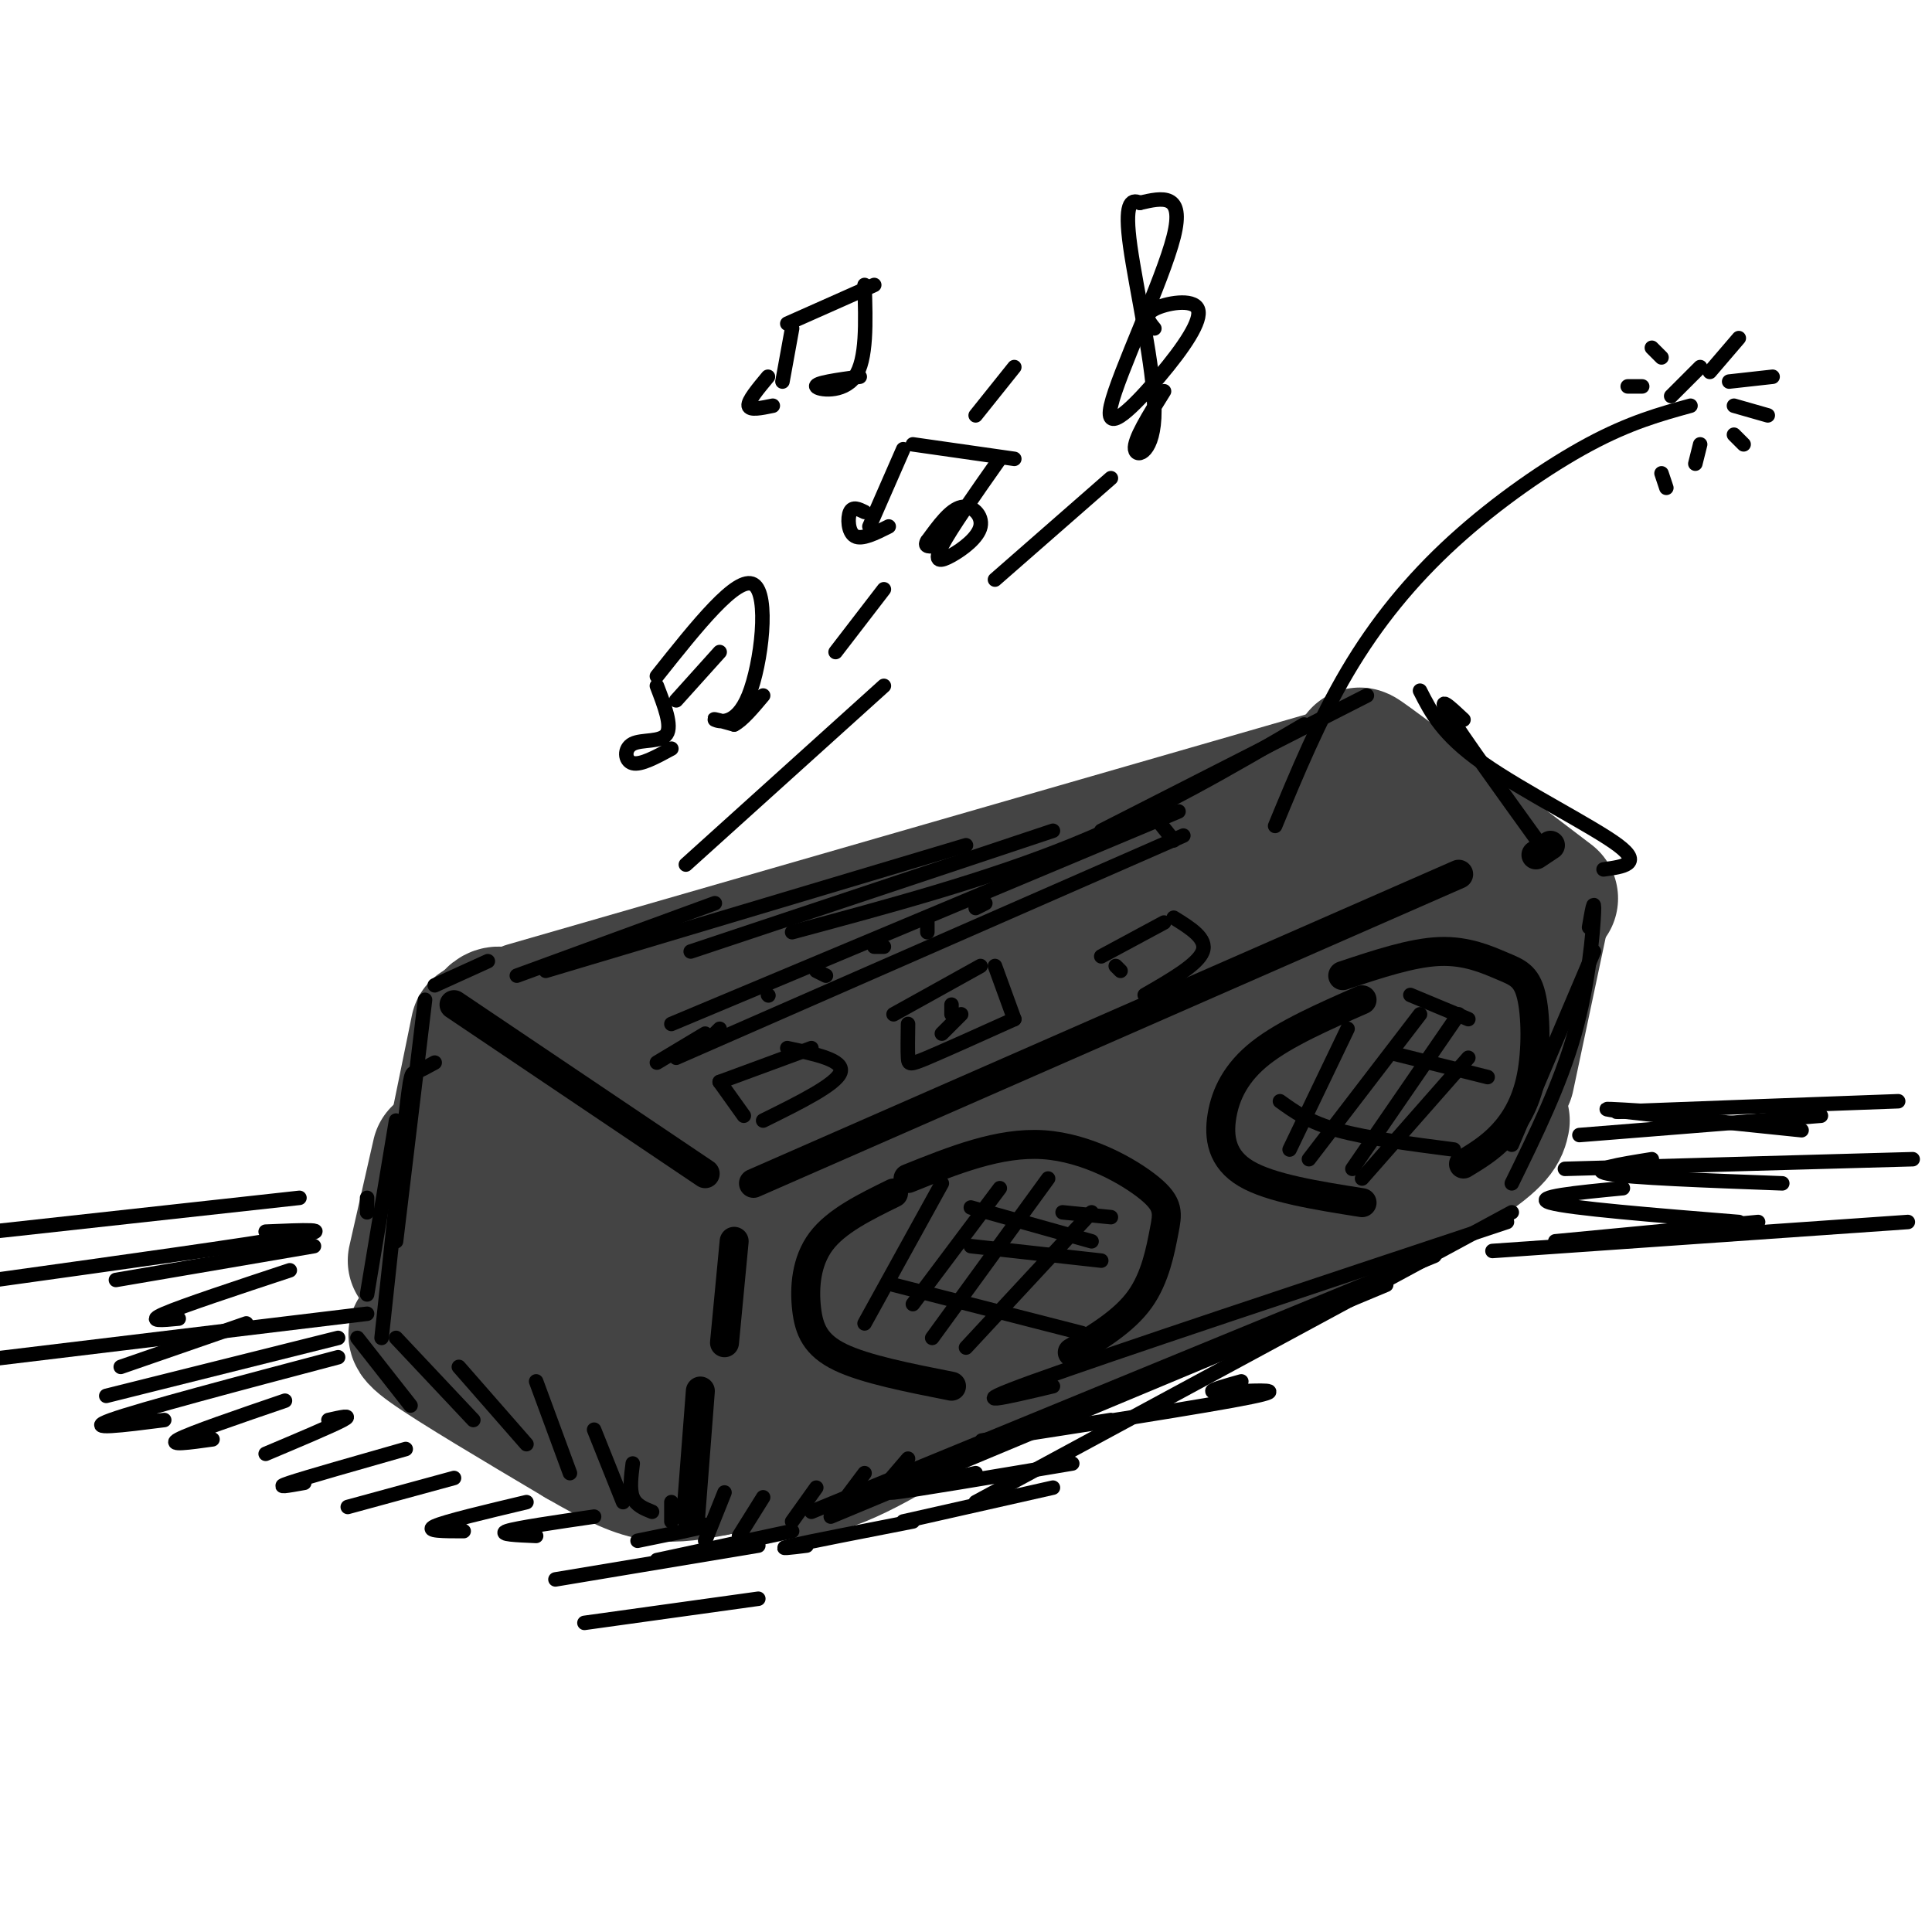 <svg viewBox='0 0 400 400' version='1.1' xmlns='http://www.w3.org/2000/svg' xmlns:xlink='http://www.w3.org/1999/xlink'><g fill='none' stroke='rgb(68,68,68)' stroke-width='28' stroke-linecap='round' stroke-linejoin='round'><path d='M109,209c0.000,0.000 170.000,-49.000 170,-49'/><path d='M103,217c0.000,0.000 32.000,24.000 32,24'/><path d='M109,218c9.750,4.750 19.500,9.500 25,14c5.500,4.500 6.750,8.750 8,13'/><path d='M112,216c0.000,0.000 -1.000,37.000 -1,37'/><path d='M109,220c0.000,0.000 -3.000,33.000 -3,33'/><path d='M100,219c0.000,0.000 1.000,46.000 1,46'/><path d='M101,236c-6.583,11.750 -13.167,23.500 -6,32c7.167,8.500 28.083,13.750 49,19'/><path d='M121,235c0.000,0.000 29.000,17.000 29,17'/><path d='M137,242c-3.511,-2.089 -7.022,-4.178 -10,1c-2.978,5.178 -5.422,17.622 -6,22c-0.578,4.378 0.711,0.689 2,-3'/><path d='M128,255c2.941,-4.024 5.882,-8.048 6,-4c0.118,4.048 -2.587,16.167 0,17c2.587,0.833 10.466,-9.622 12,-9c1.534,0.622 -3.276,12.321 -4,16c-0.724,3.679 2.638,-0.660 6,-5'/><path d='M148,278c0.000,0.000 120.000,-63.000 120,-63'/><path d='M282,159c5.667,5.917 11.333,11.833 14,16c2.667,4.167 2.333,6.583 2,9'/><path d='M286,161c0.750,3.167 1.500,6.333 6,11c4.500,4.667 12.750,10.833 21,17'/><path d='M293,167c0.000,0.000 5.000,3.000 5,3'/><path d='M288,162c-4.750,-4.000 -9.500,-8.000 -4,-4c5.500,4.000 21.250,16.000 37,28'/><path d='M319,190c0.000,0.000 -7.000,33.000 -7,33'/><path d='M316,199c0.000,0.000 -10.000,35.000 -10,35'/><path d='M311,232c-0.378,1.822 -0.756,3.644 -9,9c-8.244,5.356 -24.356,14.244 -47,24c-22.644,9.756 -51.822,20.378 -81,31'/><path d='M288,225c-5.083,3.750 -10.167,7.500 -25,14c-14.833,6.500 -39.417,15.750 -64,25'/><path d='M284,212c0.000,0.000 -89.000,31.000 -89,31'/><path d='M280,202c-52.167,15.750 -104.333,31.500 -125,37c-20.667,5.500 -9.833,0.750 1,-4'/><path d='M260,195c0.000,0.000 -136.000,47.000 -136,47'/><path d='M249,188c0.000,0.000 -122.000,40.000 -122,40'/><path d='M247,187c-71.577,23.196 -143.155,46.393 -124,39c19.155,-7.393 129.042,-45.375 153,-52c23.958,-6.625 -38.012,18.107 -62,28c-23.988,9.893 -9.994,4.946 4,0'/><path d='M218,202c18.683,-4.544 63.390,-15.906 68,-13c4.610,2.906 -30.878,20.078 -34,23c-3.122,2.922 26.121,-8.406 38,-12c11.879,-3.594 6.394,0.544 -6,8c-12.394,7.456 -31.697,18.228 -51,29'/><path d='M233,237c4.800,-0.996 42.299,-17.985 29,-13c-13.299,4.985 -77.398,31.943 -103,42c-25.602,10.057 -12.708,3.211 1,-4c13.708,-7.211 28.229,-14.788 27,-14c-1.229,0.788 -18.208,9.939 -26,15c-7.792,5.061 -6.396,6.030 -5,7'/><path d='M156,270c-0.685,1.475 0.101,1.661 -2,4c-2.101,2.339 -7.091,6.831 4,4c11.091,-2.831 38.261,-12.986 37,-10c-1.261,2.986 -30.955,19.112 -32,22c-1.045,2.888 26.559,-7.460 33,-10c6.441,-2.540 -8.279,2.730 -23,8'/><path d='M173,288c-3.024,0.643 0.917,-1.750 3,-1c2.083,0.750 2.310,4.643 -3,5c-5.310,0.357 -16.155,-2.821 -27,-6'/><path d='M148,286c2.500,2.167 5.000,4.333 10,6c5.000,1.667 12.500,2.833 20,4'/><path d='M123,284c0.000,0.000 -10.000,0.000 -10,0'/><path d='M95,276c-1.844,0.089 -3.689,0.178 -6,0c-2.311,-0.178 -5.089,-0.622 0,3c5.089,3.622 18.044,11.311 31,19'/><path d='M120,298c7.844,4.556 11.956,6.444 16,7c4.044,0.556 8.022,-0.222 12,-1'/><path d='M148,304c11.000,-4.833 32.500,-16.417 54,-28'/><path d='M148,301c2.089,1.067 4.178,2.133 8,3c3.822,0.867 9.378,1.533 18,-2c8.622,-3.533 20.311,-11.267 32,-19'/><path d='M177,290c0.000,0.000 45.000,-22.000 45,-22'/><path d='M109,218c-2.083,-4.167 -4.167,-8.333 -6,-8c-1.833,0.333 -3.417,5.167 -5,10'/><path d='M99,213c0.000,0.000 -9.000,44.000 -9,44'/><path d='M91,239c0.000,0.000 -5.000,22.000 -5,22'/></g>
<g fill='none' stroke='rgb(0,0,0)' stroke-width='6' stroke-linecap='round' stroke-linejoin='round'><path d='M94,208c0.000,0.000 52.000,35.000 52,35'/><path d='M156,245c0.000,0.000 146.000,-64.000 146,-64'/><path d='M152,257c0.000,0.000 -2.000,21.000 -2,21'/><path d='M145,288c0.000,0.000 -2.000,26.000 -2,26'/><path d='M318,177c0.000,0.000 3.000,-2.000 3,-2'/></g>
<g fill='none' stroke='rgb(0,0,0)' stroke-width='3' stroke-linecap='round' stroke-linejoin='round'><path d='M264,171c4.560,-11.018 9.119,-22.036 15,-32c5.881,-9.964 13.083,-18.875 22,-27c8.917,-8.125 19.548,-15.464 28,-20c8.452,-4.536 14.726,-6.268 21,-8'/><path d='M346,82c0.000,0.000 6.000,-6.000 6,-6'/><path d='M354,77c0.000,0.000 6.000,-7.000 6,-7'/><path d='M358,79c0.000,0.000 9.000,-1.000 9,-1'/><path d='M359,84c0.000,0.000 7.000,2.000 7,2'/><path d='M359,90c0.000,0.000 2.000,2.000 2,2'/><path d='M352,92c0.000,0.000 -1.000,4.000 -1,4'/><path d='M340,80c0.000,0.000 -3.000,0.000 -3,0'/><path d='M344,74c0.000,0.000 -2.000,-2.000 -2,-2'/><path d='M345,101c0.000,0.000 -1.000,-3.000 -1,-3'/><path d='M136,140c8.333,-10.488 16.667,-20.976 20,-19c3.333,1.976 1.667,16.417 -1,23c-2.667,6.583 -6.333,5.310 -7,5c-0.667,-0.310 1.667,0.345 4,1'/><path d='M152,150c1.667,-0.833 3.833,-3.417 6,-6'/><path d='M136,142c1.589,4.137 3.179,8.274 2,10c-1.179,1.726 -5.125,1.042 -7,2c-1.875,0.958 -1.679,3.560 0,4c1.679,0.440 4.839,-1.280 8,-3'/><path d='M140,145c0.000,0.000 9.000,-10.000 9,-10'/><path d='M189,92c0.000,0.000 21.000,3.000 21,3'/><path d='M207,95c-5.096,7.242 -10.191,14.485 -12,18c-1.809,3.515 -0.330,3.303 2,2c2.330,-1.303 5.512,-3.697 6,-6c0.488,-2.303 -1.718,-4.515 -4,-4c-2.282,0.515 -4.641,3.758 -7,7'/><path d='M192,112c-0.833,1.333 0.583,1.167 2,1'/><path d='M187,93c0.000,0.000 -7.000,16.000 -7,16'/><path d='M179,106c-1.222,-0.600 -2.444,-1.200 -3,0c-0.556,1.200 -0.444,4.200 1,5c1.444,0.800 4.222,-0.600 7,-2'/><path d='M239,68c-1.150,-1.386 -2.300,-2.773 0,-4c2.300,-1.227 8.050,-2.296 9,0c0.950,2.296 -2.900,7.956 -8,14c-5.100,6.044 -11.450,12.474 -10,6c1.450,-6.474 10.700,-25.850 13,-35c2.300,-9.150 -2.350,-8.075 -7,-7'/><path d='M236,42c-1.922,-0.939 -3.226,0.212 -2,9c1.226,8.788 4.984,25.212 5,34c0.016,8.788 -3.710,9.939 -4,8c-0.290,-1.939 2.855,-6.970 6,-12'/><path d='M163,67c0.000,0.000 18.000,-8.000 18,-8'/><path d='M179,59c0.244,7.756 0.489,15.511 -2,19c-2.489,3.489 -7.711,2.711 -8,2c-0.289,-0.711 4.356,-1.356 9,-2'/><path d='M164,68c0.000,0.000 -2.000,11.000 -2,11'/><path d='M159,78c-2.083,2.500 -4.167,5.000 -4,6c0.167,1.000 2.583,0.500 5,0'/><path d='M142,179c0.000,0.000 41.000,-37.000 41,-37'/><path d='M173,135c0.000,0.000 10.000,-13.000 10,-13'/><path d='M206,120c0.000,0.000 24.000,-21.000 24,-21'/><path d='M202,86c0.000,0.000 8.000,-10.000 8,-10'/></g>
<g fill='none' stroke='rgb(0,0,0)' stroke-width='6' stroke-linecap='round' stroke-linejoin='round'><path d='M185,247c-5.929,2.905 -11.857,5.810 -15,10c-3.143,4.190 -3.500,9.667 -3,14c0.500,4.333 1.857,7.524 7,10c5.143,2.476 14.071,4.238 23,6'/><path d='M188,244c9.451,-3.799 18.903,-7.598 28,-7c9.097,0.598 17.841,5.593 22,9c4.159,3.407 3.735,5.225 3,9c-0.735,3.775 -1.781,9.507 -5,14c-3.219,4.493 -8.609,7.746 -14,11'/><path d='M282,207c-7.964,3.500 -15.929,7.000 -21,11c-5.071,4.000 -7.250,8.500 -8,13c-0.750,4.500 -0.071,9.000 5,12c5.071,3.000 14.536,4.500 24,6'/><path d='M278,202c7.153,-2.386 14.307,-4.772 20,-5c5.693,-0.228 9.926,1.701 13,3c3.074,1.299 4.989,1.967 6,6c1.011,4.033 1.118,11.432 0,17c-1.118,5.568 -3.462,9.305 -6,12c-2.538,2.695 -5.269,4.347 -8,6'/></g>
<g fill='none' stroke='rgb(0,0,0)' stroke-width='3' stroke-linecap='round' stroke-linejoin='round'><path d='M195,245c0.000,0.000 -16.000,29.000 -16,29'/><path d='M207,246c0.000,0.000 -18.000,24.000 -18,24'/><path d='M217,244c0.000,0.000 -24.000,33.000 -24,33'/><path d='M226,251c0.000,0.000 -26.000,28.000 -26,28'/><path d='M185,266c0.000,0.000 39.000,10.000 39,10'/><path d='M201,258c0.000,0.000 27.000,3.000 27,3'/><path d='M201,250c0.000,0.000 25.000,7.000 25,7'/><path d='M220,251c0.000,0.000 10.000,1.000 10,1'/><path d='M279,213c0.000,0.000 -12.000,25.000 -12,25'/><path d='M294,210c0.000,0.000 -23.000,30.000 -23,30'/><path d='M302,210c0.000,0.000 -22.000,32.000 -22,32'/><path d='M304,219c0.000,0.000 -22.000,25.000 -22,25'/><path d='M265,228c3.000,2.167 6.000,4.333 12,6c6.000,1.667 15.000,2.833 24,4'/><path d='M288,218c0.000,0.000 20.000,5.000 20,5'/><path d='M292,206c0.000,0.000 12.000,5.000 12,5'/><path d='M149,224c0.000,0.000 19.000,-7.000 19,-7'/><path d='M163,217c5.917,1.250 11.833,2.500 11,5c-0.833,2.500 -8.417,6.250 -16,10'/><path d='M149,224c0.000,0.000 5.000,7.000 5,7'/><path d='M185,210c0.000,0.000 18.000,-10.000 18,-10'/><path d='M206,200c0.000,0.000 4.000,11.000 4,11'/><path d='M188,212c-0.044,2.778 -0.089,5.556 0,7c0.089,1.444 0.311,1.556 4,0c3.689,-1.556 10.844,-4.778 18,-8'/><path d='M197,208c0.000,0.000 0.000,2.000 0,2'/><path d='M199,210c0.000,0.000 -4.000,4.000 -4,4'/><path d='M140,219c0.000,0.000 105.000,-46.000 105,-46'/><path d='M139,212c0.000,0.000 105.000,-44.000 105,-44'/><path d='M239,169c0.000,0.000 4.000,5.000 4,5'/><path d='M146,214c0.000,0.000 -10.000,6.000 -10,6'/><path d='M149,213c0.000,0.000 -2.000,2.000 -2,2'/><path d='M159,206c0.000,0.000 0.100,0.100 0.1,0.1'/><path d='M169,201c0.000,0.000 2.000,1.000 2,1'/><path d='M181,196c0.000,0.000 2.000,0.000 2,0'/><path d='M192,191c0.000,0.000 0.000,2.000 0,2'/><path d='M202,188c0.000,0.000 2.000,-1.000 2,-1'/><path d='M228,198c0.000,0.000 13.000,-7.000 13,-7'/><path d='M243,190c3.500,2.167 7.000,4.333 6,7c-1.000,2.667 -6.500,5.833 -12,9'/><path d='M232,201c0.000,0.000 -1.000,-1.000 -1,-1'/><path d='M76,272c0.000,0.000 -116.000,14.000 -116,14'/><path d='M70,277c0.000,0.000 -48.000,12.000 -48,12'/><path d='M70,281c-20.500,5.417 -41.000,10.833 -47,13c-6.000,2.167 2.500,1.083 11,0'/><path d='M59,290c-9.750,3.333 -19.500,6.667 -22,8c-2.500,1.333 2.250,0.667 7,0'/><path d='M68,294c2.583,-0.583 5.167,-1.167 3,0c-2.167,1.167 -9.083,4.083 -16,7'/><path d='M84,300c-10.250,2.917 -20.500,5.833 -24,7c-3.500,1.167 -0.250,0.583 3,0'/><path d='M94,306c0.000,0.000 -22.000,6.000 -22,6'/><path d='M109,311c-8.417,2.000 -16.833,4.000 -19,5c-2.167,1.000 1.917,1.000 6,1'/><path d='M123,314c-8.000,1.167 -16.000,2.333 -18,3c-2.000,0.667 2.000,0.833 6,1'/><path d='M142,316c2.833,-0.250 5.667,-0.500 4,0c-1.667,0.500 -7.833,1.750 -14,3'/><path d='M309,259c0.000,0.000 86.000,-6.000 86,-6'/><path d='M324,242c0.000,0.000 72.000,-2.000 72,-2'/><path d='M327,235c0.000,0.000 50.000,-4.000 50,-4'/><path d='M342,230c-5.750,0.167 -11.500,0.333 -3,0c8.500,-0.333 31.250,-1.167 54,-2'/><path d='M340,230c-5.250,-0.333 -10.500,-0.667 -5,0c5.500,0.667 21.750,2.333 38,4'/><path d='M342,240c-6.750,1.083 -13.500,2.167 -9,3c4.500,0.833 20.250,1.417 36,2'/><path d='M336,246c-9.500,0.917 -19.000,1.833 -15,3c4.000,1.167 21.500,2.583 39,4'/><path d='M364,253c0.000,0.000 -42.000,4.000 -42,4'/><path d='M62,248c0.000,0.000 -91.000,10.000 -91,10'/><path d='M55,255c7.667,-0.333 15.333,-0.667 6,1c-9.333,1.667 -35.667,5.333 -62,9'/><path d='M65,258c0.000,0.000 -41.000,7.000 -41,7'/><path d='M60,263c-11.083,3.667 -22.167,7.333 -26,9c-3.833,1.667 -0.417,1.333 3,1'/><path d='M51,274c0.000,0.000 -26.000,9.000 -26,9'/><path d='M157,331c0.000,0.000 -36.000,5.000 -36,5'/><path d='M157,320c0.000,0.000 -42.000,7.000 -42,7'/><path d='M164,317c0.000,0.000 -28.000,6.000 -28,6'/><path d='M189,315c-10.667,2.083 -21.333,4.167 -25,5c-3.667,0.833 -0.333,0.417 3,0'/><path d='M218,308c0.000,0.000 -31.000,7.000 -31,7'/><path d='M222,303c-16.833,2.833 -33.667,5.667 -37,6c-3.333,0.333 6.833,-1.833 17,-4'/><path d='M230,294c-16.072,2.533 -32.144,5.065 -25,4c7.144,-1.065 37.502,-5.729 50,-8c12.498,-2.271 7.134,-2.150 3,-2c-4.134,0.150 -7.038,0.329 -7,0c0.038,-0.329 3.019,-1.164 6,-2'/><path d='M74,277c0.000,0.000 11.000,14.000 11,14'/><path d='M82,277c0.000,0.000 16.000,17.000 16,17'/><path d='M95,283c0.000,0.000 14.000,16.000 14,16'/><path d='M111,286c0.000,0.000 7.000,19.000 7,19'/><path d='M123,296c0.000,0.000 6.000,15.000 6,15'/><path d='M131,303c-0.333,2.667 -0.667,5.333 0,7c0.667,1.667 2.333,2.333 4,3'/><path d='M139,311c0.000,0.000 0.000,4.000 0,4'/><path d='M150,309c0.000,0.000 -4.000,10.000 -4,10'/><path d='M158,310c0.000,0.000 -5.000,8.000 -5,8'/><path d='M169,308c0.000,0.000 -5.000,7.000 -5,7'/><path d='M179,305c0.000,0.000 -6.000,8.000 -6,8'/><path d='M188,302c0.000,0.000 -6.000,7.000 -6,7'/><path d='M312,253c-41.167,13.667 -82.333,27.333 -98,33c-15.667,5.667 -5.833,3.333 4,1'/><path d='M313,251c0.000,0.000 -111.000,60.000 -111,60'/><path d='M297,260c0.000,0.000 -129.000,53.000 -129,53'/><path d='M287,266c0.000,0.000 -115.000,48.000 -115,48'/><path d='M329,192c0.578,-3.356 1.156,-6.711 1,-3c-0.156,3.711 -1.044,14.489 -4,25c-2.956,10.511 -7.978,20.756 -13,31'/><path d='M330,197c0.000,0.000 -17.000,40.000 -17,40'/><path d='M294,143c2.311,4.556 4.622,9.111 13,15c8.378,5.889 22.822,13.111 28,17c5.178,3.889 1.089,4.444 -3,5'/><path d='M303,149c-2.833,-2.667 -5.667,-5.333 -3,-1c2.667,4.333 10.833,15.667 19,27'/><path d='M283,144c0.000,0.000 -55.000,28.000 -55,28'/><path d='M270,150c-15.167,8.917 -30.333,17.833 -48,25c-17.667,7.167 -37.833,12.583 -58,18'/><path d='M218,172c0.000,0.000 -75.000,25.000 -75,25'/><path d='M200,175c0.000,0.000 -87.000,26.000 -87,26'/><path d='M148,187c0.000,0.000 -41.000,15.000 -41,15'/><path d='M101,199c0.000,0.000 -11.000,5.000 -11,5'/><path d='M88,207c0.000,0.000 -6.000,50.000 -6,50'/><path d='M90,220c-1.578,0.867 -3.156,1.733 -4,2c-0.844,0.267 -0.956,-0.067 -2,9c-1.044,9.067 -3.022,27.533 -5,46'/><path d='M82,232c0.000,0.000 -6.000,36.000 -6,36'/><path d='M76,248c0.000,0.000 0.000,3.000 0,3'/></g>
</svg>